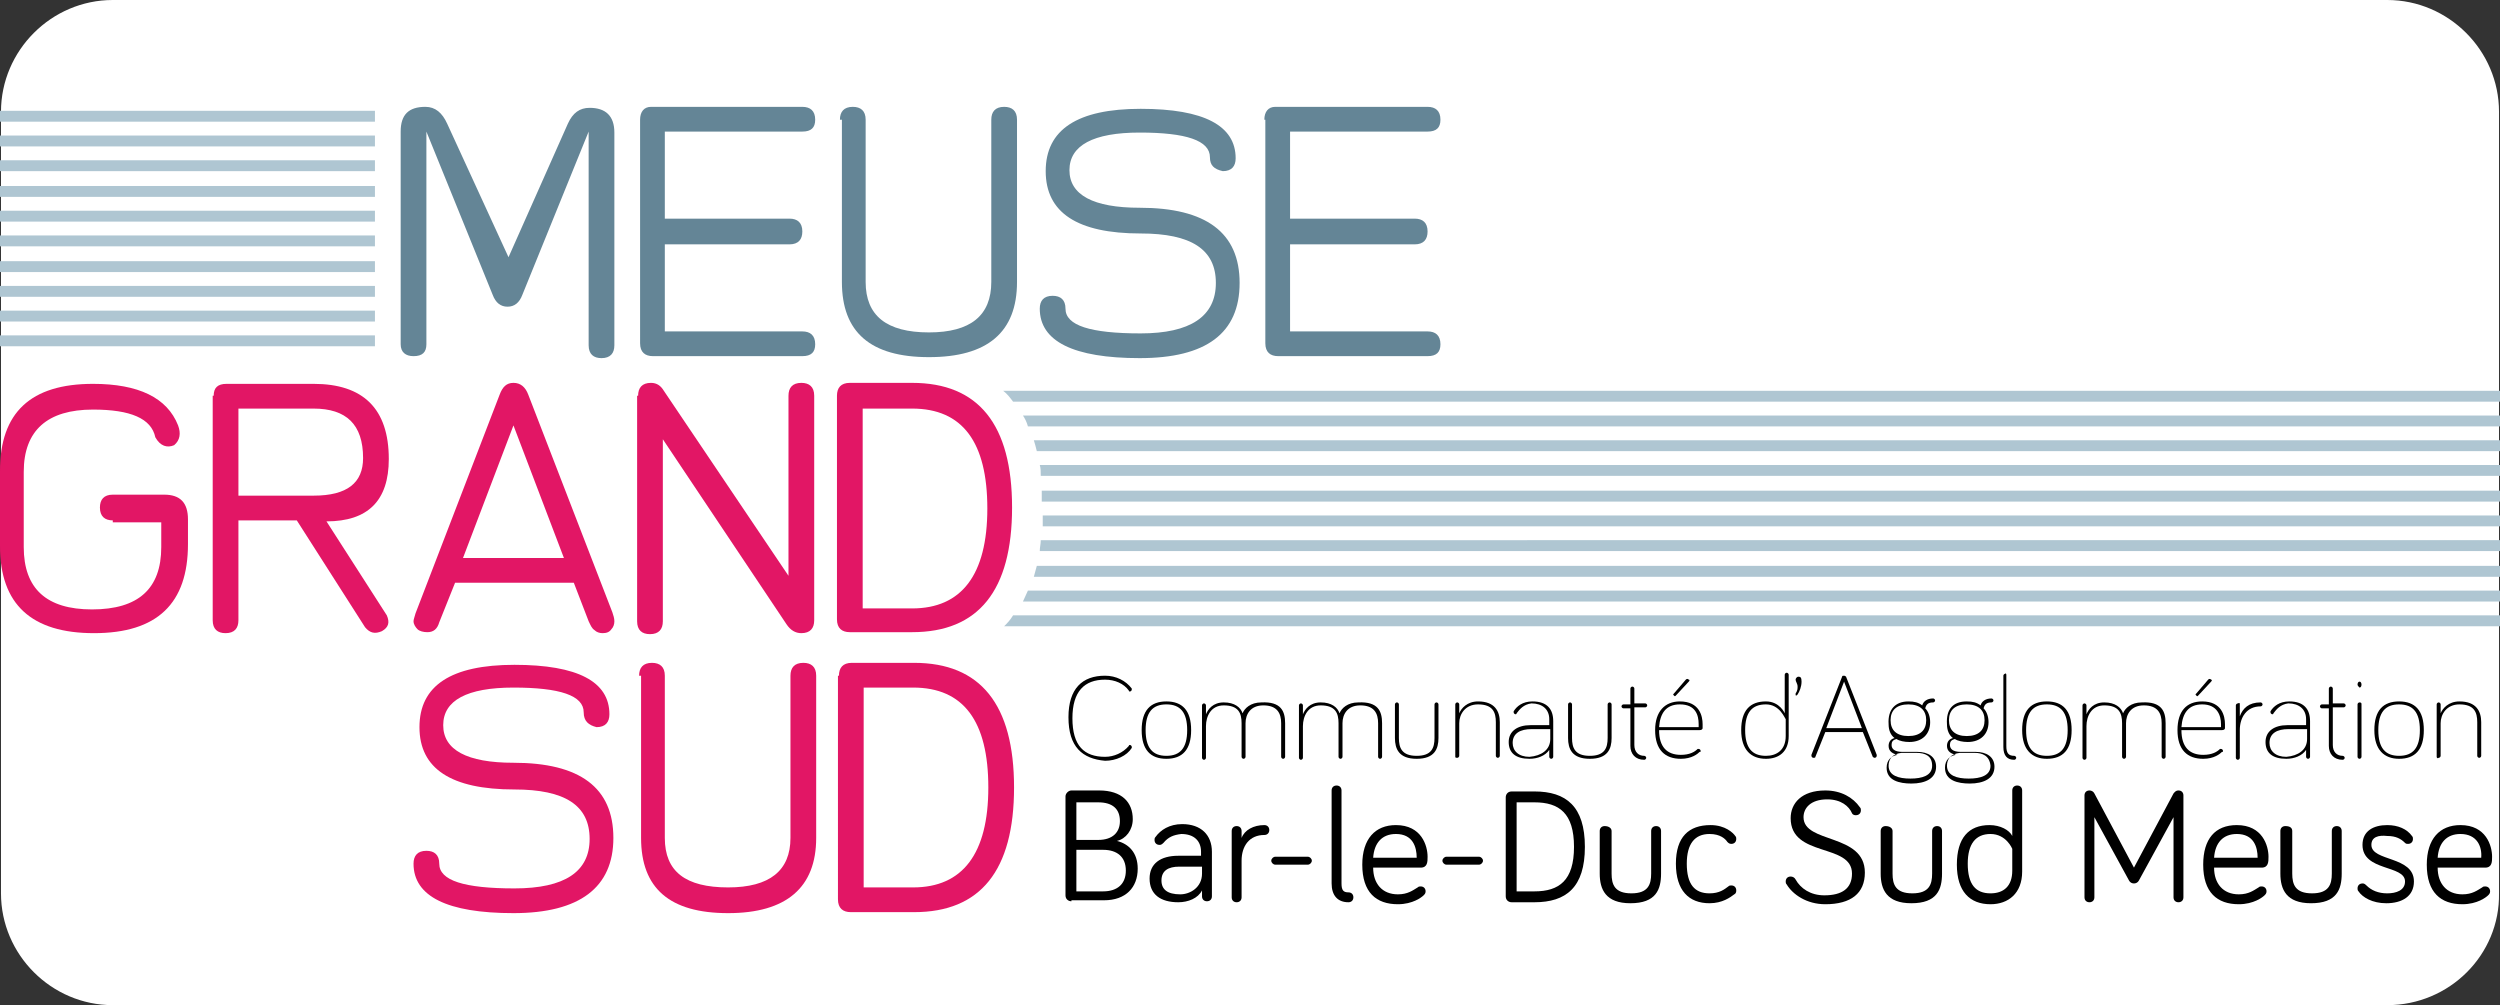 <?xml version="1.0" encoding="UTF-8"?> <svg xmlns="http://www.w3.org/2000/svg" xmlns:xlink="http://www.w3.org/1999/xlink" version="1.1" id="Calque_1" x="0px" y="0px" viewBox="0 0 252.7 101.6" style="enable-background:new 0 0 252.7 101.6;" xml:space="preserve"><rect x="0" y="0" width="252.7" height="101.6" fill="#333333" stroke="none"/> <style type="text/css"> .st0{fill:#FFFFFF;} .st1{fill:#648596;} .st2{fill:#AFC6D2;} .st3{fill:#E21665;} .st4{fill:#067ABE;} </style> <path class="st0" d="M241.3,101.6H11.4c-6.2,0-11.3-5.1-11.3-11.3v-79C0.1,5.1,5.2,0,11.4,0h229.9c6.2,0,11.3,5.1,11.3,11.3v79 C252.7,96.5,247.6,101.6,241.3,101.6z"></path> <g> <path class="st1" d="M51.4,26l6-13.5c0.5-1.1,1.2-1.6,2.2-1.6c1.6,0,2.5,0.8,2.5,2.5v21.5c0,0.8-0.4,1.3-1.3,1.3 c-0.8,0-1.3-0.4-1.3-1.3V13.3l-6.7,16.5c-0.3,0.8-0.8,1.2-1.5,1.2c-0.7,0-1.2-0.4-1.5-1.2l-6.7-16.5v21.5c0,0.8-0.4,1.2-1.3,1.2 c-0.8,0-1.3-0.4-1.3-1.2V13.3c0-1.7,0.8-2.5,2.5-2.5c1,0,1.7,0.6,2.2,1.7L51.4,26z"></path> <path class="st1" d="M64.7,12.1c0-0.8,0.4-1.3,1.1-1.3l15.3,0c0.8,0,1.3,0.4,1.3,1.3c0,0.8-0.4,1.2-1.3,1.2l-13.9,0v8.8l12.6,0 c0.8,0,1.3,0.4,1.3,1.3c0,0.8-0.4,1.3-1.3,1.3l-12.6,0v8.8l13.9,0c0.8,0,1.3,0.4,1.3,1.3c0,0.8-0.4,1.2-1.3,1.2l-15.1,0 c-0.8,0-1.3-0.4-1.3-1.3V12.1z"></path> <path class="st1" d="M84.9,12.1c0-0.8,0.4-1.3,1.3-1.3c0.8,0,1.3,0.4,1.3,1.3v16.4c0,3.4,2.1,5.1,6.4,5.1c4.2,0,6.3-1.7,6.3-5.1 V12.1c0-0.8,0.4-1.3,1.3-1.3c0.8,0,1.3,0.4,1.3,1.3v16.4c0,5.1-3,7.6-8.9,7.6c-5.9,0-8.8-2.5-8.8-7.6V12.1z"></path> <path class="st1" d="M122.3,15.9c0-1.7-2.4-2.5-7.1-2.5c-4.7,0-7.1,1.3-7.1,3.8c0,2.5,2.4,3.8,7.1,3.8c6.7,0,10.1,2.5,10.1,7.6 c0,5.1-3.4,7.6-10.1,7.6c-6.7,0-10.1-1.7-10.1-5c0-0.8,0.4-1.3,1.3-1.3c0.8,0,1.3,0.4,1.3,1.3c0,1.7,2.5,2.5,7.6,2.5 c5,0,7.6-1.7,7.6-5.1c0-3.4-2.5-5-7.6-5c-6.4,0-9.6-2.1-9.6-6.3c0-4.2,3.2-6.3,9.6-6.3c6.4,0,9.6,1.7,9.6,5c0,0.8-0.4,1.3-1.3,1.3 C122.7,17.1,122.3,16.7,122.3,15.9z"></path> <path class="st1" d="M127.8,12.1c0-0.8,0.4-1.3,1.1-1.3l15.4,0c0.8,0,1.3,0.4,1.3,1.3c0,0.8-0.4,1.2-1.3,1.2l-13.9,0v8.8l12.6,0 c0.8,0,1.3,0.4,1.3,1.3c0,0.8-0.4,1.3-1.3,1.3l-12.6,0v8.8l13.9,0c0.8,0,1.3,0.4,1.3,1.3c0,0.8-0.4,1.2-1.3,1.2l-15.1,0 c-0.8,0-1.3-0.4-1.3-1.3V12.1z"></path> </g> <g> <path d="M108,72.5c0-2.9,1.4-4.2,3.7-4.2c1.1,0,2.1,0.5,2.7,1.3c0,0,0,0.1,0,0.1c0,0.1-0.1,0.2-0.2,0.2c0,0-0.1,0-0.1-0.1 c-0.5-0.7-1.4-1.1-2.4-1.1c-2.1,0-3.3,1.2-3.3,3.9c0,2.8,1.2,3.9,3.3,3.9c0.9,0,1.8-0.4,2.4-1.1c0-0.1,0.1-0.1,0.1-0.1 c0.1,0,0.2,0.1,0.2,0.2c0,0,0,0.1,0,0.1c-0.5,0.8-1.6,1.3-2.7,1.3C109.4,76.7,108,75.5,108,72.5z"></path> <path d="M120.4,73.8c0,2-0.9,2.9-2.5,2.9s-2.5-0.9-2.5-2.9c0-2,0.9-2.9,2.5-2.9S120.4,71.8,120.4,73.8z M120,73.8 c0-1.8-0.7-2.6-2.1-2.6c-1.4,0-2.1,0.8-2.1,2.6c0,1.8,0.7,2.6,2.1,2.6C119.3,76.4,120,75.6,120,73.8z"></path> <path d="M129.9,73.1v3.4c0,0.1-0.1,0.2-0.2,0.2s-0.2-0.1-0.2-0.2v-3.4c0-1-0.4-1.8-1.8-1.8c-1.3,0-1.8,0.9-1.8,1.8v3.4 c0,0.1-0.1,0.2-0.2,0.2c-0.1,0-0.2-0.1-0.2-0.2v-3.4c0-1-0.3-1.8-1.8-1.8c-1.3,0-1.8,1.1-1.8,2.1v3.2c0,0.1-0.1,0.2-0.2,0.2 c-0.1,0-0.2-0.1-0.2-0.2v-5.3c0-0.1,0.1-0.2,0.2-0.2c0.1,0,0.2,0.1,0.2,0.2v0.9c0.2-0.5,0.7-1.2,1.8-1.2c1.1,0,1.7,0.5,1.9,1.1 c0.2-0.5,0.8-1.1,1.9-1.1C129.5,70.9,129.9,71.9,129.9,73.1z"></path> <path d="M139.7,73.1v3.4c0,0.1-0.1,0.2-0.2,0.2c-0.1,0-0.2-0.1-0.2-0.2v-3.4c0-1-0.4-1.8-1.8-1.8c-1.3,0-1.8,0.9-1.8,1.8v3.4 c0,0.1-0.1,0.2-0.2,0.2c-0.1,0-0.2-0.1-0.2-0.2v-3.4c0-1-0.3-1.8-1.8-1.8c-1.3,0-1.8,1.1-1.8,2.1v3.2c0,0.1-0.1,0.2-0.2,0.2 s-0.2-0.1-0.2-0.2v-5.3c0-0.1,0.1-0.2,0.2-0.2s0.2,0.1,0.2,0.2v0.9c0.2-0.5,0.7-1.2,1.8-1.2c1.1,0,1.7,0.5,1.9,1.1 c0.2-0.5,0.8-1.1,1.9-1.1C139.3,70.9,139.7,71.9,139.7,73.1z"></path> <path d="M141.4,71.2v3.4c0,1,0.3,1.8,1.8,1.8c1.5,0,1.8-0.8,1.8-1.8v-3.4c0-0.1,0.1-0.2,0.2-0.2c0.1,0,0.2,0.1,0.2,0.2v3.4 c0,1.1-0.4,2.1-2.2,2.1c-1.8,0-2.2-1-2.2-2.1v-3.4c0-0.1,0.1-0.2,0.2-0.2C141.3,71,141.4,71.1,141.4,71.2z"></path> <path d="M147.1,76.5v-5.3c0-0.1,0.1-0.2,0.2-0.2s0.2,0.1,0.2,0.2v0.9c0.2-0.5,0.8-1.2,1.9-1.2c1.7,0,2.2,1,2.2,2.1v3.4 c0,0.1-0.1,0.2-0.2,0.2c-0.1,0-0.2-0.1-0.2-0.2v-3.4c0-1-0.3-1.8-1.8-1.8c-1.3,0-1.9,1-1.9,1.9v3.3c0,0.1-0.1,0.2-0.2,0.2 S147.1,76.6,147.1,76.5z"></path> <path d="M153.3,72.1c0,0.1-0.1,0.1-0.1,0.1c-0.1,0-0.2-0.1-0.2-0.2c0,0,0-0.1,0-0.1c0.3-0.5,0.9-1,1.9-1c1.5,0,2.1,0.8,2.1,2v3.6 c0,0.1-0.1,0.2-0.2,0.2c-0.1,0-0.2-0.1-0.2-0.2v-0.7c-0.4,0.6-1.2,0.9-2,0.9c-1.4,0-2.1-0.6-2.1-1.7c0-1.1,0.9-1.7,2.2-1.7h1.9 v-0.6c0-1-0.7-1.6-1.8-1.6C154,71.2,153.6,71.7,153.3,72.1z M156.7,74.7v-1h-1.9c-1.1,0-1.9,0.4-1.9,1.4c0,0.8,0.6,1.4,1.7,1.4 C155.8,76.4,156.7,75.8,156.7,74.7z"></path> <path d="M158.9,71.2v3.4c0,1,0.3,1.8,1.8,1.8c1.5,0,1.8-0.8,1.8-1.8v-3.4c0-0.1,0.1-0.2,0.2-0.2c0.1,0,0.2,0.1,0.2,0.2v3.4 c0,1.1-0.4,2.1-2.2,2.1s-2.2-1-2.2-2.1v-3.4c0-0.1,0.1-0.2,0.2-0.2C158.8,71,158.9,71.1,158.9,71.2z"></path> <path d="M164.8,69.6c0-0.1,0.1-0.2,0.2-0.2c0.1,0,0.2,0.1,0.2,0.2v1.5h1.1c0.1,0,0.2,0.1,0.2,0.2s-0.1,0.2-0.2,0.2h-1.1v3.8 c0,0.7,0.4,1.1,1,1.1c0.1,0,0.2,0.1,0.2,0.2c0,0.1-0.1,0.2-0.2,0.2c-0.9,0-1.4-0.6-1.4-1.4v-3.8h-0.7c-0.1,0-0.2-0.1-0.2-0.2 s0.1-0.2,0.2-0.2h0.7V69.6z"></path> <path d="M169.8,70.9c2,0,2.3,1.5,2.3,2.3c0,0.1,0,0.3,0,0.4c0,0.1-0.1,0.2-0.3,0.2h-4.1c0,1.7,0.8,2.5,2.2,2.5 c0.9,0,1.4-0.3,1.7-0.6c0,0,0.1,0,0.1,0c0.1,0,0.2,0.1,0.2,0.2c0,0.1,0,0.1-0.1,0.1c-0.2,0.2-0.8,0.7-1.9,0.7 c-1.6,0-2.6-0.9-2.6-2.9C167.3,71.9,168.3,70.9,169.8,70.9z M169.8,71.2c-1.4,0-2,0.9-2.1,2.3h4c0,0,0-0.2,0-0.3 C171.7,72.3,171.4,71.2,169.8,71.2z M170.7,68.9l-1.3,1.4c-0.1,0.1-0.1,0.1-0.2,0c-0.1-0.1-0.1-0.1,0-0.2l1.2-1.4 c0.1-0.1,0.2-0.1,0.3,0C170.8,68.7,170.8,68.8,170.7,68.9z"></path> <path d="M180.4,72.1v-3.9c0-0.1,0.1-0.2,0.2-0.2c0.1,0,0.2,0.1,0.2,0.2v6.2c0,1.6-1,2.3-2.3,2.3c-1.5,0-2.5-0.9-2.5-2.9 c0-2,0.9-2.9,2.5-2.9C179.9,70.9,180.4,72.1,180.4,72.1z M178.5,71.2c-1.4,0-2.1,0.8-2.1,2.6c0,1.8,0.7,2.6,2.1,2.6 c1.1,0,2-0.6,2-2v-1.7C180.4,72.6,179.9,71.2,178.5,71.2z"></path> <path d="M181.7,70.2c0,0-0.1,0.1-0.1,0.1c-0.1,0-0.1,0-0.1-0.1c0,0,0-0.1,0-0.1c0.2-0.3,0.2-0.5,0.2-0.7c0-0.3-0.2-0.5-0.2-0.7 c0-0.1,0.1-0.3,0.3-0.3c0.2,0,0.3,0.1,0.3,0.5C182.1,69.4,181.9,69.9,181.7,70.2z"></path> <path d="M184.5,74l-1,2.5c0,0.1-0.1,0.1-0.2,0.1c-0.1,0-0.2-0.1-0.2-0.2c0,0,0-0.1,0-0.1l3.1-7.9c0-0.1,0.1-0.1,0.2-0.1 c0.1,0,0.2,0.1,0.2,0.1l3.1,7.9c0,0,0,0.1,0,0.1c0,0.1-0.1,0.2-0.2,0.2c-0.1,0-0.2-0.1-0.2-0.1l-1-2.5H184.5z M186.4,68.9l-1.8,4.7 h3.6L186.4,68.9z"></path> <path d="M192.9,70.9c0.6,0,1,0.1,1.4,0.4c0.1-0.4,0.5-0.7,1.1-0.7c0.1,0,0.2,0.1,0.2,0.2c0,0.1-0.1,0.2-0.2,0.2 c-0.5,0-0.7,0.2-0.8,0.6c0.3,0.3,0.5,0.8,0.5,1.4c0,1.2-0.8,2-2.1,2c-0.5,0-1-0.1-1.3-0.3c-0.4,0.1-0.5,0.3-0.5,0.6 c0,0.4,0.3,0.7,1.1,0.7h1.5c1.1,0,1.9,0.5,1.9,1.5c0,1.2-1.1,1.7-2.5,1.7c-1.2,0-2.5-0.3-2.5-1.6c0-0.8,0.5-1.2,1.1-1.3 c-0.4-0.1-0.9-0.3-0.9-0.9c0-0.4,0.2-0.7,0.6-0.8c-0.4-0.3-0.6-0.8-0.6-1.4C190.8,71.7,191.6,70.9,192.9,70.9z M193.7,76.1h-1.5 c-0.9,0.1-1.3,0.6-1.3,1.3c0,1,1,1.3,2.2,1.3c1.2,0,2.2-0.3,2.2-1.3C195.3,76.4,194.6,76.1,193.7,76.1z M192.9,71.2 c-1.2,0-1.8,0.6-1.8,1.6c0,1,0.6,1.6,1.8,1.6c1.2,0,1.8-0.6,1.8-1.6C194.7,71.8,194.1,71.2,192.9,71.2z"></path> <path d="M198.8,70.9c0.6,0,1,0.1,1.4,0.4c0.1-0.4,0.5-0.7,1.1-0.7c0.1,0,0.2,0.1,0.2,0.2c0,0.1-0.1,0.2-0.2,0.2 c-0.5,0-0.7,0.2-0.8,0.6c0.3,0.3,0.5,0.8,0.5,1.4c0,1.2-0.8,2-2.1,2c-0.5,0-1-0.1-1.3-0.3c-0.4,0.1-0.5,0.3-0.5,0.6 c0,0.4,0.3,0.7,1.1,0.7h1.5c1.1,0,1.9,0.5,1.9,1.5c0,1.2-1.1,1.7-2.5,1.7c-1.2,0-2.5-0.3-2.5-1.6c0-0.8,0.5-1.2,1.1-1.3 c-0.4-0.1-0.9-0.3-0.9-0.9c0-0.4,0.2-0.7,0.6-0.8c-0.4-0.3-0.6-0.8-0.6-1.4C196.7,71.7,197.4,70.9,198.8,70.9z M199.6,76.1h-1.5 c-0.9,0.1-1.3,0.6-1.3,1.3c0,1,1,1.3,2.2,1.3c1.2,0,2.2-0.3,2.2-1.3C201.1,76.4,200.4,76.1,199.6,76.1z M198.8,71.2 c-1.2,0-1.8,0.6-1.8,1.6c0,1,0.6,1.6,1.8,1.6c1.2,0,1.8-0.6,1.8-1.6C200.6,71.8,200,71.2,198.8,71.2z"></path> <path d="M202.8,68.2v7.2c0,0.7,0.2,1,0.8,1c0.1,0,0.2,0.1,0.2,0.2c0,0.1-0.1,0.2-0.2,0.2c-0.7,0-1.1-0.4-1.1-1.3v-7.2 c0-0.1,0.1-0.2,0.2-0.2C202.7,68,202.8,68.1,202.8,68.2z"></path> <path d="M209.4,73.8c0,2-0.9,2.9-2.5,2.9c-1.5,0-2.5-0.9-2.5-2.9c0-2,0.9-2.9,2.5-2.9C208.5,70.9,209.4,71.8,209.4,73.8z M209,73.8 c0-1.8-0.7-2.6-2.1-2.6c-1.4,0-2.1,0.8-2.1,2.6c0,1.8,0.7,2.6,2.1,2.6C208.3,76.4,209,75.6,209,73.8z"></path> <path d="M218.9,73.1v3.4c0,0.1-0.1,0.2-0.2,0.2c-0.1,0-0.2-0.1-0.2-0.2v-3.4c0-1-0.4-1.8-1.8-1.8c-1.3,0-1.8,0.9-1.8,1.8v3.4 c0,0.1-0.1,0.2-0.2,0.2c-0.1,0-0.2-0.1-0.2-0.2v-3.4c0-1-0.3-1.8-1.8-1.8c-1.3,0-1.8,1.1-1.8,2.1v3.2c0,0.1-0.1,0.2-0.2,0.2 c-0.1,0-0.2-0.1-0.2-0.2v-5.3c0-0.1,0.1-0.2,0.2-0.2c0.1,0,0.2,0.1,0.2,0.2v0.9c0.2-0.5,0.7-1.2,1.8-1.2c1.1,0,1.7,0.5,1.9,1.1 c0.2-0.5,0.8-1.1,1.9-1.1C218.5,70.9,218.9,71.9,218.9,73.1z"></path> <path d="M222.6,70.9c2,0,2.3,1.5,2.3,2.3c0,0.1,0,0.3,0,0.4c0,0.1-0.1,0.2-0.3,0.2h-4.1c0,1.7,0.8,2.5,2.2,2.5 c0.9,0,1.4-0.3,1.7-0.6c0,0,0.1,0,0.1,0c0.1,0,0.2,0.1,0.2,0.2c0,0.1,0,0.1-0.1,0.1c-0.2,0.2-0.8,0.7-1.9,0.7 c-1.6,0-2.6-0.9-2.6-2.9C220.1,71.9,221,70.9,222.6,70.9z M222.6,71.2c-1.4,0-2,0.9-2.1,2.3h4c0,0,0-0.2,0-0.3 C224.5,72.3,224.1,71.2,222.6,71.2z M223.5,68.9l-1.3,1.4c-0.1,0.1-0.1,0.1-0.2,0c-0.1-0.1-0.1-0.1,0-0.2l1.2-1.4 c0.1-0.1,0.2-0.1,0.3,0C223.6,68.7,223.6,68.8,223.5,68.9z"></path> <path d="M226.4,71.2v1.2c0.3-0.8,0.9-1.4,2.1-1.4c0.1,0,0.2,0.1,0.2,0.2c0,0.1-0.1,0.2-0.2,0.2c-1.4,0-2.1,1.1-2.1,2.4v2.8 c0,0.1-0.1,0.2-0.2,0.2c-0.1,0-0.2-0.1-0.2-0.2v-5.3c0-0.1,0.1-0.2,0.2-0.2C226.4,71,226.4,71.1,226.4,71.2z"></path> <path d="M229.8,72.1c0,0.1-0.1,0.1-0.1,0.1c-0.1,0-0.2-0.1-0.2-0.2c0,0,0-0.1,0-0.1c0.3-0.5,0.9-1,1.9-1c1.5,0,2.1,0.8,2.1,2v3.6 c0,0.1-0.1,0.2-0.2,0.2c-0.1,0-0.2-0.1-0.2-0.2v-0.7c-0.4,0.6-1.2,0.9-2,0.9c-1.4,0-2.1-0.6-2.1-1.7c0-1.1,0.9-1.7,2.2-1.7h1.9 v-0.6c0-1-0.7-1.6-1.8-1.6C230.5,71.2,230.1,71.7,229.8,72.1z M233.2,74.7v-1h-1.9c-1.1,0-1.9,0.4-1.9,1.4c0,0.8,0.6,1.4,1.7,1.4 C232.3,76.4,233.2,75.8,233.2,74.7z"></path> <path d="M235.4,69.6c0-0.1,0.1-0.2,0.2-0.2s0.2,0.1,0.2,0.2v1.5h1.1c0.1,0,0.2,0.1,0.2,0.2s-0.1,0.2-0.2,0.2h-1.1v3.8 c0,0.7,0.4,1.1,1,1.1c0.1,0,0.2,0.1,0.2,0.2c0,0.1-0.1,0.2-0.2,0.2c-0.9,0-1.4-0.6-1.4-1.4v-3.8h-0.7c-0.1,0-0.2-0.1-0.2-0.2 s0.1-0.2,0.2-0.2h0.7V69.6z"></path> <path d="M238.3,69.2c0-0.2,0.1-0.3,0.2-0.3c0.1,0,0.2,0.1,0.2,0.3c0,0.2-0.1,0.3-0.2,0.3C238.4,69.4,238.3,69.3,238.3,69.2z M238.7,71.2v5.3c0,0.1-0.1,0.2-0.2,0.2c-0.1,0-0.2-0.1-0.2-0.2v-5.3c0-0.1,0.1-0.2,0.2-0.2C238.7,71,238.7,71.1,238.7,71.2z"></path> <path d="M245,73.8c0,2-0.9,2.9-2.5,2.9c-1.5,0-2.5-0.9-2.5-2.9c0-2,0.9-2.9,2.5-2.9C244.1,70.9,245,71.8,245,73.8z M244.6,73.8 c0-1.8-0.7-2.6-2.1-2.6c-1.4,0-2.1,0.8-2.1,2.6c0,1.8,0.7,2.6,2.1,2.6C243.9,76.4,244.6,75.6,244.6,73.8z"></path> <path d="M246.3,76.5v-5.3c0-0.1,0.1-0.2,0.2-0.2c0.1,0,0.2,0.1,0.2,0.2v0.9c0.2-0.5,0.8-1.2,1.9-1.2c1.7,0,2.2,1,2.2,2.1v3.4 c0,0.1-0.1,0.2-0.2,0.2c-0.1,0-0.2-0.1-0.2-0.2v-3.4c0-1-0.3-1.8-1.8-1.8c-1.3,0-1.9,1-1.9,1.9v3.3c0,0.1-0.1,0.2-0.2,0.2 C246.4,76.7,246.3,76.6,246.3,76.5z"></path> </g> <g> <path d="M108.3,91.1c-0.3,0-0.6-0.2-0.6-0.6v-10c0-0.3,0.3-0.6,0.6-0.6h2.8c2.3,0,3.4,1.2,3.4,2.9c0,1.1-0.7,2-1.6,2.2 c1.2,0.3,2.1,1.2,2.1,2.8c0,1.9-1.2,3.2-3.4,3.2H108.3z M108.8,84.9h2.2c1.5,0,2.2-0.8,2.2-1.9c0-1.2-0.7-1.9-2.2-1.9h-2.2V84.9z M108.8,90.1h2.7c1.5,0,2.3-0.8,2.3-2.1c0-1.4-0.9-2.1-2.3-2.1h-2.7V90.1z"></path> <path d="M117.6,85.2c-0.2,0.2-0.3,0.2-0.4,0.2c-0.3,0-0.5-0.2-0.5-0.5c0-0.1,0-0.2,0.1-0.3c0.5-0.7,1.4-1.3,2.7-1.3 c1.9,0,3,1.1,3,2.8v4.5c0,0.3-0.2,0.5-0.5,0.5c-0.3,0-0.5-0.2-0.5-0.5v-0.6c-0.4,0.8-1.4,1.2-2.4,1.2c-1.8,0-2.9-0.8-2.9-2.4 c0-1.5,1.1-2.3,2.9-2.3h2.3v-0.4c0-1.1-0.7-1.8-2-1.8C118.6,84.4,118.1,84.6,117.6,85.2z M121.5,88.3v-0.7h-2.3 c-1.1,0-1.8,0.4-1.8,1.4c0,0.9,0.6,1.4,1.9,1.4C120.3,90.4,121.5,89.7,121.5,88.3z"></path> <path d="M125.5,84.7c0.3-0.8,1.2-1.3,2.3-1.3c0.3,0,0.5,0.2,0.5,0.5c0,0.3-0.2,0.5-0.5,0.5c-1.5,0-2.3,1.1-2.3,2.6v3.7 c0,0.3-0.2,0.5-0.5,0.5c-0.3,0-0.5-0.2-0.5-0.5V84c0-0.3,0.2-0.5,0.5-0.5c0.3,0,0.5,0.2,0.5,0.5V84.7z"></path> <path d="M132.2,87.4h-3.3c-0.2,0-0.4-0.2-0.4-0.4c0-0.2,0.2-0.4,0.4-0.4h3.3c0.2,0,0.4,0.2,0.4,0.4 C132.6,87.2,132.4,87.4,132.2,87.4z"></path> <path d="M135.6,79.9v9.4c0,0.7,0.2,0.9,0.7,0.9c0.3,0,0.5,0.2,0.5,0.5c0,0.3-0.2,0.5-0.5,0.5c-1.1,0-1.7-0.7-1.7-1.9v-9.4 c0-0.3,0.2-0.5,0.5-0.5C135.4,79.4,135.6,79.6,135.6,79.9z"></path> <path d="M141.1,83.4c2.6,0,3.2,2.1,3.2,3.2c0,0.5,0,1.1-0.7,1.1h-4.8c0,1.6,0.9,2.7,2.5,2.7c1,0,1.5-0.4,2-0.7 c0.1-0.1,0.2-0.1,0.3-0.1c0.3,0,0.5,0.2,0.5,0.5c0,0.2-0.1,0.3-0.2,0.4c-0.2,0.2-1.1,0.9-2.6,0.9c-2.2,0-3.6-1.2-3.6-4 C137.7,84.8,139,83.4,141.1,83.4z M141.1,84.3c-1.4,0-2.2,0.9-2.3,2.4h4.4C143.2,85.6,142.8,84.3,141.1,84.3z"></path> <path d="M149.5,87.4h-3.3c-0.2,0-0.4-0.2-0.4-0.4c0-0.2,0.2-0.4,0.4-0.4h3.3c0.2,0,0.4,0.2,0.4,0.4 C149.9,87.2,149.7,87.4,149.5,87.4z"></path> <path d="M155.1,80c3.2,0,5.1,1.5,5.1,5.6c0,4.1-1.9,5.6-5.1,5.6h-2.3c-0.3,0-0.6-0.2-0.6-0.6v-10c0-0.3,0.2-0.6,0.6-0.6H155.1z M153.3,90.1h1.8c2.5,0,4-1.1,4-4.5c0-3.4-1.5-4.5-4-4.5h-1.8V90.1z"></path> <path d="M162.9,84v4.3c0,1.1,0.3,2,2,2c1.7,0,2-0.9,2-2V84c0-0.3,0.2-0.5,0.5-0.5c0.3,0,0.5,0.2,0.5,0.5v4.3c0,1.6-0.5,3-3.1,3 c-2.5,0-3.1-1.4-3.1-3V84c0-0.3,0.2-0.5,0.5-0.5C162.6,83.5,162.9,83.7,162.9,84z"></path> <path d="M172.9,83.4c1.5,0,2.3,0.8,2.5,1.1c0.1,0.1,0.1,0.2,0.1,0.3c0,0.3-0.2,0.5-0.5,0.5c-0.2,0-0.3-0.1-0.4-0.2 c-0.2-0.3-0.7-0.8-1.8-0.8c-1.5,0-2.3,1-2.3,3c0,2.1,0.8,3,2.3,3c1,0,1.5-0.4,1.9-0.7c0.1-0.1,0.2-0.1,0.3-0.1 c0.3,0,0.5,0.2,0.5,0.5c0,0.1,0,0.3-0.2,0.4c-0.4,0.3-1.2,0.9-2.5,0.9c-2.1,0-3.4-1.3-3.4-4C169.4,84.6,170.7,83.4,172.9,83.4z"></path> <path d="M184.7,80.8c-1.7,0-2.4,0.9-2.4,1.8c0,2.7,6.2,1.6,6.2,5.6c0,2.1-1.4,3.2-4,3.2c-1.9,0-3.3-1-3.9-2 c-0.1-0.1-0.1-0.2-0.1-0.3c0-0.3,0.2-0.5,0.5-0.5c0.2,0,0.4,0.1,0.5,0.3c0.5,0.9,1.5,1.6,2.9,1.6c1.8,0,2.8-0.7,2.8-2.2 c0-3.1-6.2-1.6-6.2-5.6c0-1.5,1.1-2.8,3.5-2.8c1.6,0,2.8,0.7,3.5,1.7c0.1,0.1,0.1,0.2,0.1,0.3c0,0.3-0.2,0.5-0.5,0.5 c-0.1,0-0.3,0-0.4-0.2C186.9,81.5,186.1,80.8,184.7,80.8z"></path> <path d="M191.3,84v4.3c0,1.1,0.3,2,2,2c1.7,0,2-0.9,2-2V84c0-0.3,0.2-0.5,0.5-0.5c0.3,0,0.5,0.2,0.5,0.5v4.3c0,1.6-0.5,3-3.1,3 c-2.5,0-3.1-1.4-3.1-3V84c0-0.3,0.2-0.5,0.5-0.5C191,83.5,191.3,83.7,191.3,84z"></path> <path d="M203.4,84.5v-4.6c0-0.3,0.2-0.5,0.5-0.5c0.3,0,0.5,0.2,0.5,0.5v8.2c0,2.2-1.4,3.3-3.2,3.3c-2.1,0-3.4-1.3-3.4-4 c0-2.7,1.2-4,3.3-4C202.2,83.4,203.1,83.9,203.4,84.5z M203.4,85.8c0,0-0.6-1.5-2.2-1.5c-1.5,0-2.3,1-2.3,3c0,2.1,0.8,3,2.3,3 c1.3,0,2.2-0.7,2.2-2.3V85.8z"></path> <path d="M215.2,89l-3.5-6.4v8.1c0,0.3-0.2,0.5-0.5,0.5c-0.3,0-0.5-0.2-0.5-0.5V80.4c0-0.3,0.2-0.5,0.5-0.5c0.2,0,0.4,0.1,0.5,0.3 l4,7.5l4-7.5c0.1-0.1,0.2-0.3,0.5-0.3c0.3,0,0.5,0.2,0.5,0.5v10.3c0,0.3-0.2,0.5-0.5,0.5c-0.3,0-0.5-0.2-0.5-0.5v-8.1l-3.5,6.4 c-0.1,0.2-0.3,0.3-0.5,0.3C215.5,89.3,215.3,89.2,215.2,89z"></path> <path d="M226.1,83.4c2.6,0,3.2,2.1,3.2,3.2c0,0.5,0,1.1-0.7,1.1h-4.8c0,1.6,0.9,2.7,2.5,2.7c1,0,1.5-0.4,2-0.7 c0.1-0.1,0.2-0.1,0.3-0.1c0.3,0,0.5,0.2,0.5,0.5c0,0.2-0.1,0.3-0.2,0.4c-0.2,0.2-1.1,0.9-2.6,0.9c-2.2,0-3.6-1.2-3.6-4 C222.7,84.8,223.9,83.4,226.1,83.4z M226.1,84.3c-1.4,0-2.2,0.9-2.3,2.4h4.4C228.2,85.6,227.8,84.3,226.1,84.3z"></path> <path d="M231.7,84v4.3c0,1.1,0.3,2,2,2c1.7,0,2-0.9,2-2V84c0-0.3,0.2-0.5,0.5-0.5c0.3,0,0.5,0.2,0.5,0.5v4.3c0,1.6-0.5,3-3.1,3 c-2.5,0-3.1-1.4-3.1-3V84c0-0.3,0.2-0.5,0.5-0.5C231.5,83.5,231.7,83.7,231.7,84z"></path> <path d="M239.7,85.4c0,1.7,4.3,1.1,4.3,3.7c0,1.5-1.2,2.2-2.8,2.2c-1.4,0-2.4-0.6-2.8-1.2c-0.1-0.1-0.1-0.2-0.1-0.3 c0-0.3,0.2-0.5,0.5-0.5c0.1,0,0.2,0,0.4,0.2c0.5,0.5,1.2,0.8,2.1,0.8c0.9,0,1.8-0.3,1.8-1.2c0-1.7-4.3-1-4.3-3.7c0-1.4,1.1-2,2.5-2 c1.1,0,2,0.4,2.5,1.1c0.1,0.1,0.1,0.2,0.1,0.3c0,0.3-0.2,0.5-0.5,0.5c-0.1,0-0.2,0-0.3-0.1c-0.4-0.4-0.9-0.7-1.8-0.7 C240.4,84.4,239.7,84.6,239.7,85.4z"></path> <path d="M248.7,83.4c2.6,0,3.2,2.1,3.2,3.2c0,0.5,0,1.1-0.7,1.1h-4.8c0,1.6,0.9,2.7,2.5,2.7c1,0,1.5-0.4,2-0.7 c0.1-0.1,0.2-0.1,0.3-0.1c0.3,0,0.5,0.2,0.5,0.5c0,0.2-0.1,0.3-0.2,0.4c-0.2,0.2-1.1,0.9-2.6,0.9c-2.2,0-3.6-1.2-3.6-4 C245.3,84.8,246.6,83.4,248.7,83.4z M248.7,84.3c-1.4,0-2.2,0.9-2.3,2.4h4.4C250.9,85.6,250.4,84.3,248.7,84.3z"></path> </g> <rect y="11.2" class="st2" width="37.9" height="1.1"></rect> <rect y="13.7" class="st2" width="37.9" height="1.1"></rect> <rect y="16.2" class="st2" width="37.9" height="1.1"></rect> <rect y="18.8" class="st2" width="37.9" height="1.1"></rect> <rect y="21.3" class="st2" width="37.9" height="1.1"></rect> <rect y="23.8" class="st2" width="37.9" height="1.1"></rect> <rect y="26.4" class="st2" width="37.9" height="1.1"></rect> <rect y="28.9" class="st2" width="37.9" height="1.1"></rect> <rect y="31.4" class="st2" width="37.9" height="1.1"></rect> <rect y="33.9" class="st2" width="37.9" height="1.1"></rect> <path class="st2" d="M102.4,40.6h150.3v-1.1H101.4C101.8,39.8,102.1,40.2,102.4,40.6z"></path> <path class="st2" d="M252.7,43.1V42H103.4c0.2,0.3,0.4,0.7,0.5,1.1H252.7z"></path> <path class="st2" d="M252.7,45.6v-1.1H104.5c0.1,0.3,0.2,0.7,0.3,1.1H252.7z"></path> <path class="st2" d="M252.7,48.1v-1.1H105.1c0.1,0.3,0.1,0.7,0.1,1.1H252.7z"></path> <path class="st2" d="M252.7,50.7v-1.1H105.3c0,0.3,0,0.7,0,1.1H252.7z"></path> <path class="st2" d="M252.7,53.2v-1.1H105.4c0,0.4,0,0.7,0,1.1H252.7z"></path> <path class="st2" d="M252.7,55.7v-1.1H105.2c0,0.4-0.1,0.7-0.1,1.1H252.7z"></path> <path class="st2" d="M252.7,58.3v-1.1H104.8c-0.1,0.4-0.2,0.7-0.3,1.1H252.7z"></path> <path class="st2" d="M252.7,60.8v-1.1H103.9c-0.2,0.4-0.3,0.7-0.5,1.1H252.7z"></path> <path class="st2" d="M101.5,63.3h151.2v-1.1H102.4C102.1,62.7,101.8,63,101.5,63.3z"></path> <g> <g> <path class="st3" d="M11.4,52.6c-0.8,0-1.3-0.4-1.3-1.3c0-0.8,0.4-1.3,1.3-1.3l5.2,0c1.6,0,2.4,0.8,2.4,2.5l0,2.5 C19,61,15.9,64,9.5,64c-6.3,0-9.5-2.9-9.5-8.8c0-2.3,0-4.8,0-7.6c0-5.9,3.1-8.8,9.4-8.8c4.6,0,7.5,1.4,8.6,4.2 c0.3,0.8,0.2,1.5-0.4,2c-0.7,0.3-1.4,0.1-1.9-0.8c-0.4-1.9-2.5-2.8-6.3-2.8c-4.6,0-7,2.1-7,6.3v7.6c0,4.2,2.3,6.3,6.9,6.3 c4.7,0,7-2.1,7-6.3l0-2.5H11.4z"></path> <path class="st3" d="M21.6,40c0-0.8,0.4-1.2,1.3-1.2h8.8c5,0,7.6,2.5,7.6,7.6c0,4.2-2.1,6.3-6.3,6.3l6.1,9.5 c0.3,0.7,0.2,1.2-0.5,1.6c-0.7,0.3-1.2,0.2-1.7-0.4L30,52.6h-5.9v10.1c0,0.8-0.4,1.3-1.3,1.3c-0.8,0-1.3-0.4-1.3-1.3V40z M24.1,41.3v8.8h7.6c3.4,0,5-1.3,5-3.8c0-3.4-1.7-5-5-5H24.1z"></path> <path class="st3" d="M58,58.9H46l-1.6,4c-0.2,0.7-0.6,1-1.2,1c-0.4,0-0.8-0.1-1-0.3c-0.2-0.2-0.4-0.5-0.4-0.8 c0-0.2,0.1-0.4,0.2-0.8l8.5-22.1c0.3-0.8,0.7-1.2,1.4-1.2c0.7,0,1.2,0.4,1.5,1.2l8.5,22c0.1,0.3,0.2,0.6,0.2,0.9 c0,0.3-0.1,0.6-0.3,0.8c-0.2,0.3-0.5,0.4-0.9,0.4c-0.3,0-0.6-0.1-0.8-0.3c-0.3-0.2-0.4-0.5-0.6-0.9L58,58.9z M46.8,56.4h10.2 L51.9,43L46.8,56.4z"></path> <path class="st3" d="M64.5,40c0-0.8,0.4-1.3,1.3-1.3c0.6,0,1,0.3,1.3,0.8l12.6,18.7V40c0-0.8,0.4-1.3,1.3-1.3 c0.8,0,1.3,0.4,1.3,1.3v22.7c0,0.8-0.4,1.3-1.3,1.3c-0.6,0-1.1-0.3-1.5-0.9L67,44.4v18.4c0,0.8-0.4,1.3-1.3,1.3 c-0.8,0-1.3-0.4-1.3-1.3V40z"></path> <path class="st3" d="M84.6,40c0-0.8,0.4-1.3,1.3-1.3h6.3c6.7,0,10.1,4.2,10.1,12.6c0,8.4-3.4,12.6-10.1,12.6h-6.3 c-0.8,0-1.3-0.4-1.3-1.3V40z M87.2,41.3v20.2h5c5,0,7.6-3.4,7.6-10.1c0-6.7-2.5-10.1-7.6-10.1H87.2z"></path> </g> <g> <path class="st3" d="M59,72c0-1.7-2.4-2.5-7.1-2.5c-4.7,0-7.1,1.3-7.1,3.8c0,2.5,2.4,3.8,7.1,3.8c6.7,0,10.1,2.5,10.1,7.6 c0,5-3.4,7.6-10.1,7.6c-6.7,0-10.1-1.7-10.1-5c0-0.8,0.4-1.3,1.3-1.3c0.8,0,1.3,0.4,1.3,1.3c0,1.7,2.5,2.5,7.6,2.5 c5.1,0,7.6-1.7,7.6-5c0-3.4-2.5-5-7.6-5c-6.4,0-9.6-2.1-9.6-6.3c0-4.2,3.2-6.3,9.6-6.3c6.4,0,9.6,1.7,9.6,5c0,0.8-0.4,1.3-1.3,1.3 C59.5,73.3,59,72.9,59,72z"></path> <path class="st3" d="M64.6,68.3c0-0.8,0.4-1.3,1.3-1.3c0.8,0,1.3,0.4,1.3,1.3v16.4c0,3.4,2.1,5,6.4,5c4.2,0,6.3-1.7,6.3-5V68.3 c0-0.8,0.4-1.3,1.3-1.3c0.8,0,1.3,0.4,1.3,1.3v16.4c0,5-3,7.6-8.9,7.6c-5.9,0-8.8-2.5-8.8-7.6V68.3z"></path> <path class="st3" d="M84.8,68.3c0-0.8,0.4-1.3,1.3-1.3h6.3c6.7,0,10.1,4.2,10.1,12.6c0,8.4-3.4,12.6-10.1,12.6H86 c-0.8,0-1.3-0.4-1.3-1.3V68.3z M87.3,69.5v20.2h5c5,0,7.6-3.4,7.6-10.1c0-6.7-2.5-10.1-7.6-10.1H87.3z"></path> </g> </g> <path class="st4" d="M148.8,35.3"></path> </svg> 